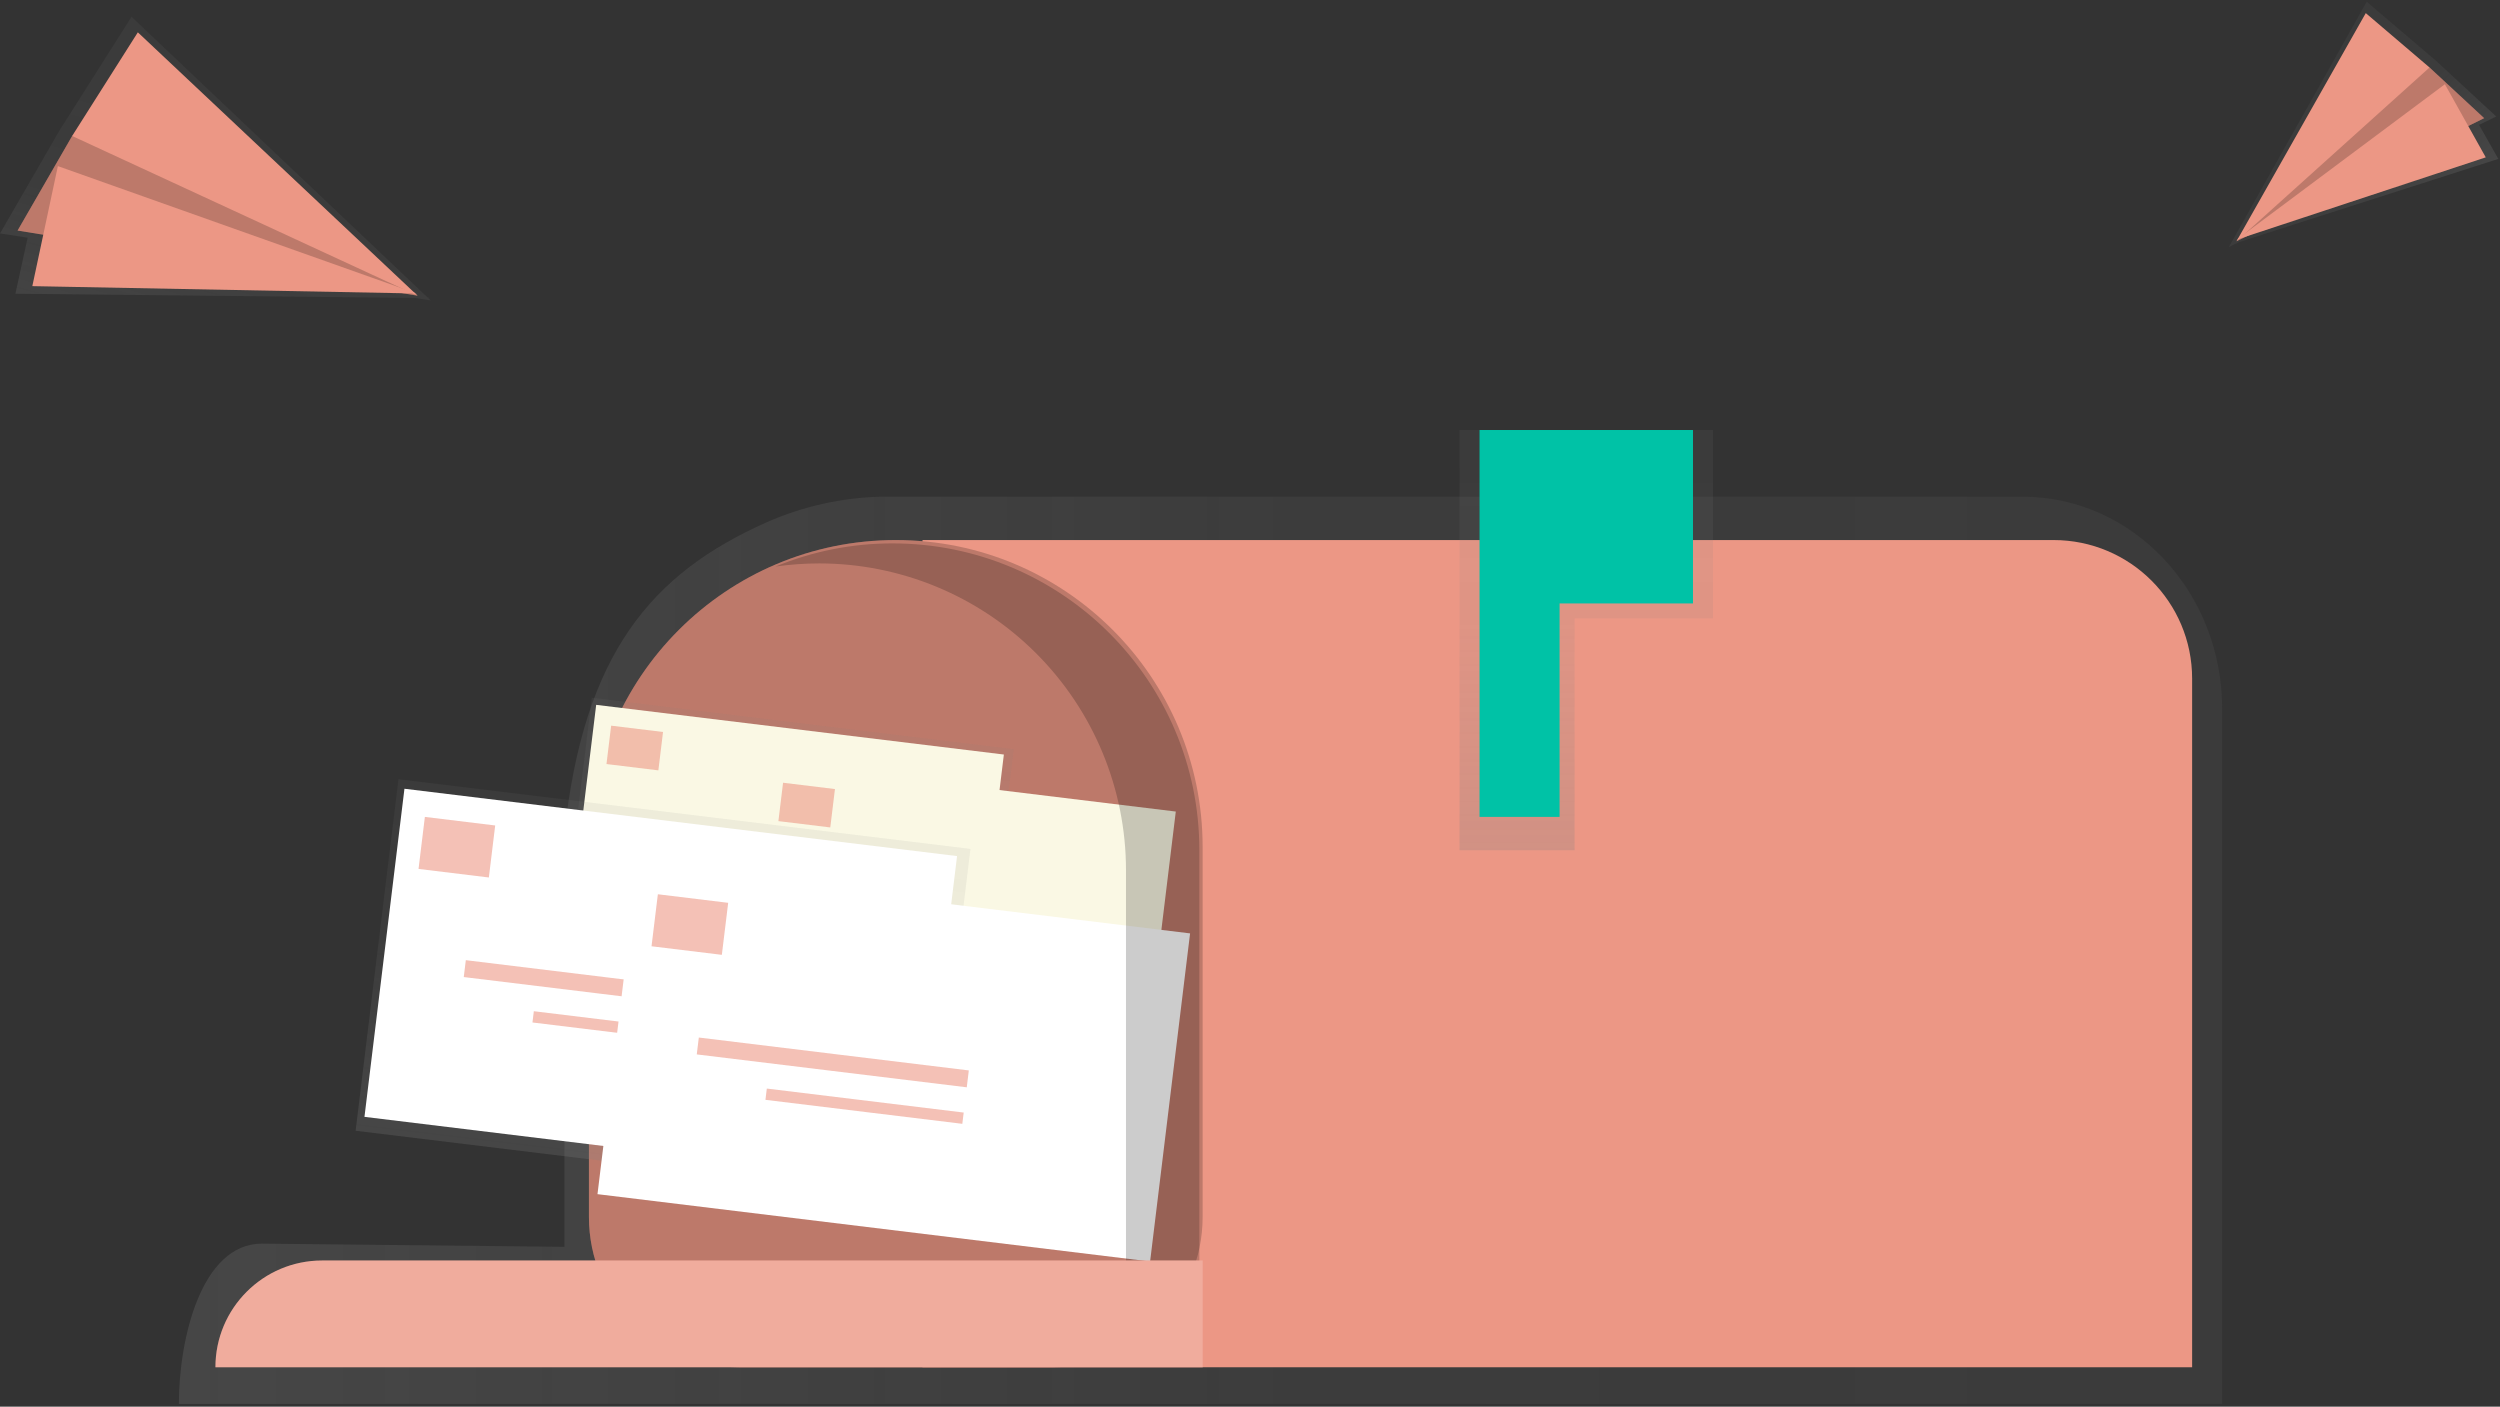 <svg height="413" viewBox="0 0 734 413" width="734" xmlns="http://www.w3.org/2000/svg" xmlns:xlink="http://www.w3.org/1999/xlink"><rect x="0" y="0" width="734" height="413" fill="#333333" stroke="none"/><linearGradient id="a"><stop offset="0" stop-color="#808080" stop-opacity=".25"/><stop offset=".54" stop-color="#808080" stop-opacity=".12"/><stop offset="1" stop-color="#808080" stop-opacity=".1"/></linearGradient><linearGradient id="b" x1="-.007%" x2="100%" xlink:href="#a" y1="50%" y2="50%"/><linearGradient id="c" x1="50%" x2="50%" xlink:href="#a" y1="100%" y2="0%"/><linearGradient id="d" x1="0%" x2="100%" xlink:href="#a" y1="49.996%" y2="49.996%"/><linearGradient id="e" x1="0%" x2="100%" xlink:href="#a" y1="50%" y2="50%"/><linearGradient id="f" x1="73.613%" x2="16.596%" xlink:href="#a" y1="96.076%" y2="42.518%"/><linearGradient id="g" x1="33.431%" x2="70.239%" xlink:href="#a" y1="126.354%" y2="38.162%"/><g fill="none" transform="translate(0 .5)"><path d="m593.81 145.33h-335.16c-11.521.294-22.875 2.824-33.43 7.45-34.07 15.1-53.9 38.8-59.5 91.36v121.43l-88.81-.94c-17.86 0-24.39 28.08-24.39 47.06h599.91v-204.07c0-34.4-26.21-62.29-58.62-62.29z" fill="url(#b)"/><path d="m270.85 158.06h332.08c22.467 0 40.68 18.213 40.68 40.68v202.18h-372.76z" fill="#ec9785"/><path d="m263 158.06c49.755 0 90.09 40.335 90.09 90.09v108.68c0 24.35-19.74 44.09-44.09 44.09h-92c-24.35 0-44.09-19.74-44.09-44.09v-108.68c0-49.755 40.335-90.09 90.09-90.09z" fill="#ec9785"/><path d="m263 158.06c49.755 0 90.09 40.335 90.09 90.09v108.68c0 24.35-19.74 44.09-44.09 44.09h-92c-24.35 0-44.09-19.74-44.09-44.09v-108.68c0-49.755 40.335-90.09 90.09-90.09z" fill="#000" opacity=".2"/><path d="m502.94 125.75h-46.51-27.91v55.31 68.07h33.78v-68.07h40.64z" fill="url(#c)"/><path d="m497.06 125.75h-39.17-23.5v50.92 62.67h23.5v-62.67h39.17z" fill="#00c2a6"/><path d="m192.595 187.635h76.68v124.77h-76.68z" fill="url(#d)" transform="matrix(.121 -.993 .993 .121 -45.157 449.053)"/><path d="m194.655 189.03h71.56v120.54h-71.56z" fill="#faf8e4" transform="matrix(.121 -.993 .993 .121 -44.882 447.924)"/><g fill="#ec9785" opacity=".6" transform="translate(178 212)"><path d="m.698 1.446h15.34v11.35h-15.34z" transform="matrix(-.993 -.121 .121 -.993 15.813 15.202)"/><path d="m9.895 35.154h58.89v3.68h-58.89z" transform="matrix(-.993 -.121 .121 -.993 73.923 78.47)"/><path d="m24.752 45.263h42.94v2.45h-42.94z" transform="matrix(-.993 -.121 .121 -.993 86.488 98.22)"/></g><path d="m243.061 204.379h76.68v124.77h-76.68z" fill="url(#d)" transform="matrix(.121 -.993 .993 .121 -17.41 513.869)"/><path d="m245.12 205.784h71.56v120.54h-71.56z" fill="#faf8e4" transform="matrix(.121 -.993 .993 .121 -17.145 512.749)"/><g fill="#ec9785" opacity=".6" transform="translate(228 229)"><path d="m1.171 1.202h15.34v11.35h-15.34z" transform="matrix(-.993 -.121 .121 -.993 16.787 14.772)"/><path d="m10.369 34.91h58.89v3.68h-58.89z" transform="matrix(-.993 -.121 .121 -.993 74.896 78.041)"/><path d="m25.206 45.017h42.94v2.45h-42.94z" transform="matrix(-.993 -.121 .121 -.993 87.422 97.785)"/></g><path d="m142.569 205.569h103.94v169.12h-103.94z" fill="url(#e)" transform="matrix(.121 -.993 .993 .121 -116.971 448.187)"/><path d="m145.366 207.448h97.01v163.39h-97.01z" fill="#fff" transform="matrix(.121 -.993 .993 .121 -116.579 446.656)"/><g fill="#ec9785" opacity=".6" transform="translate(122 239)"><path d="m1.743 1.551h20.79v15.38h-20.79z" transform="matrix(-.993 -.121 .121 -.993 23.07 19.882)"/><path d="m14.195 47.246h79.83v4.99h-79.83z" transform="matrix(-.993 -.121 .121 -.993 101.813 105.655)"/><path d="m34.338 60.934h58.21v3.33h-58.21z" transform="matrix(-.993 -.121 .121 -.993 118.857 132.405)"/></g><path d="m210.979 228.265h103.94v169.12h-103.94z" fill="url(#e)" transform="matrix(.121 -.993 .993 .121 -79.356 536.048)"/><path d="m213.764 230.162h97.01v163.39h-97.01z" fill="#fff" transform="matrix(.121 -.993 .993 .121 -78.993 534.523)"/><g fill="#ec9785" opacity=".6" transform="translate(191 262)"><path d="m1.148 1.262h20.79v15.38h-20.79z" transform="matrix(-.993 -.121 .121 -.993 21.92 19.233)"/><path d="m13.6 46.956h79.83v4.99h-79.83z" transform="matrix(-.993 -.121 .121 -.993 100.663 105.006)"/><path d="m33.742 60.644h58.21v3.33h-58.21z" transform="matrix(-.993 -.121 .121 -.993 117.705 131.756)"/></g><path d="m262.04 159.04c-11.785-.009-23.457 2.301-34.35 6.8 4.243-.609 8.524-.916 12.81-.92 23.893 0 46.808 9.492 63.703 26.387s26.387 39.81 26.387 63.703v143h21.54v-148.88c0-49.755-40.335-90.09-90.09-90.09z" fill="#000" opacity=".2"/><path d="m94.59 369.58h258.52v31.34h-289.86c0-17.309 14.031-31.34 31.34-31.34z" fill="#ec9785"/><path d="m94.59 369.58h258.52v31.34h-289.86c0-17.309 14.031-31.34 31.34-31.34z" fill="#fff" opacity=".2"/><path d="m657.37 70.58-2.97 1.45.34-.61-.26.08.37-.27 40.02-71.23 20.46 17.45 17.56 16.25-5.04 2.46 5.66 9.99z" fill="url(#f)"/><path d="m713.31 19.31 16.04 14.88-72.72 36.15 38.7-49.6z" fill="#ec9785"/><path d="m713.31 19.31 16.04 14.88-72.72 36.15 38.7-49.6z" fill="#000" opacity=".2"/><path d="m694.59 3.35-37.96 66.99 56.68-51.03z" fill="#ec9785"/><path d="m729.82 45.7-73.11 24.15 61.11-45.62z" fill="#ec9785"/><path d="m121.67 86.97 4.78.74-.74-.7h.41l-.64-.22-86.86-82.37-21.08 33.27-17.54 30.35 8.12 1.26-3.6 16.44z" fill="url(#g)"/><path d="m21.18 39.42-16.02 27.77 117.44 19.12-75.64-52.67z" fill="#ec9785"/><path d="m21.18 39.42-16.02 27.77 117.44 19.12-75.64-52.67z" fill="#000" opacity=".2"/><g fill="#ec9785"><path d="m40.47 8.99 82.13 77.32-101.42-46.89z"/><path d="m9.49 83.51 112.79 2.16-105.29-37.4z"/></g></g></svg>